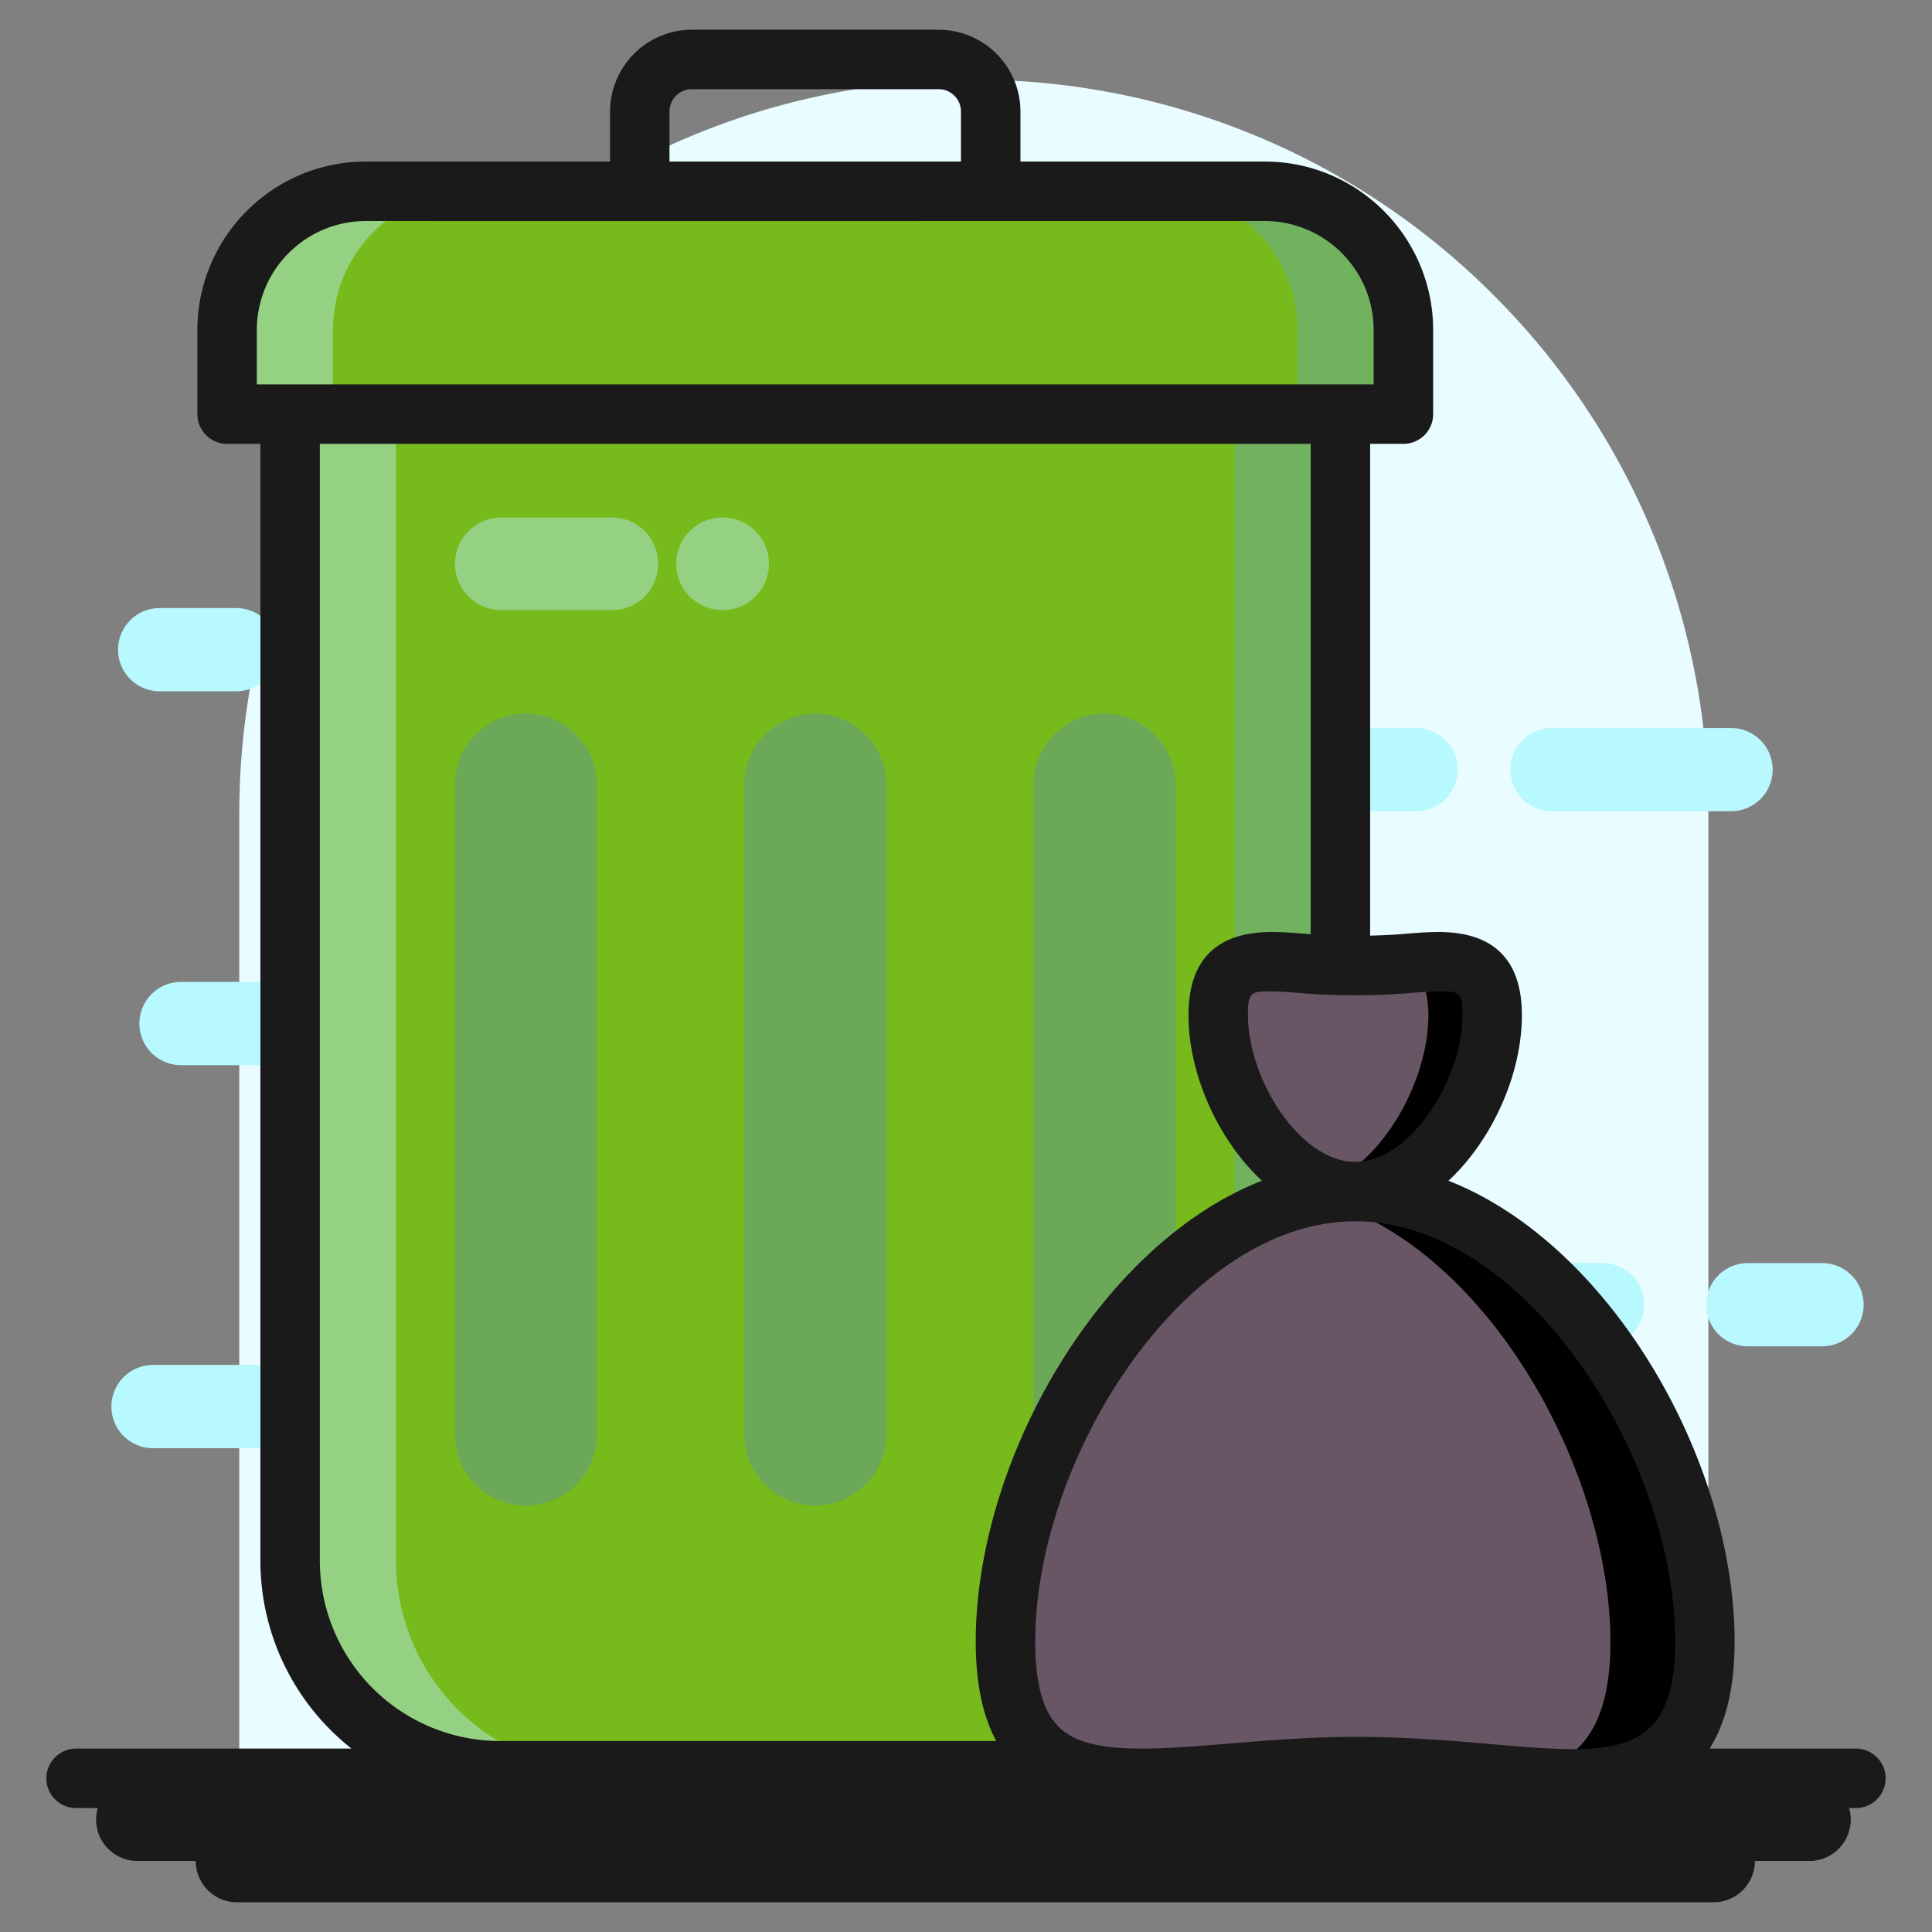 <svg xmlns="http://www.w3.org/2000/svg" version="1.1" xmlns:xlink="http://www.w3.org/1999/xlink" width="512" height="512" x="0" y="0" viewBox="0 0 65 65" style="enable-background:new 0 0 512 512" xml:space="preserve" class=""><rect x="0" y="0" width="65" height="65" fill="#808080" stroke="none"/><g><path fill="#1a1a1a" d="M57.652 64H7.975a1.39 1.39 0 1 1 0-2.78h49.677a1.39 1.39 0 1 1 0 2.78z" opacity="1" data-original="#fc8781" class=""></path><path fill="#1a1a1a" d="M60.876 62.61H4.624a1.39 1.39 0 1 1 0-2.78h56.252a1.39 1.39 0 1 1 0 2.78z" opacity="1" data-original="#ed6e64" class=""></path><path fill="#e9fcff" d="M57.476 27.396v31.44H8.05v-31.44c0-13.656 11.066-24.713 24.712-24.713A24.63 24.63 0 0 1 50.24 9.92a24.613 24.613 0 0 1 7.236 17.477z" opacity="1" data-original="#e9fcff" class=""></path><path fill="#b8f8ff" d="M58.239 27.293h-6.025a1.4 1.4 0 1 1 0-2.8h6.025a1.4 1.4 0 1 1 0 2.8zM47.644 27.293h-2.572a1.4 1.4 0 1 1 0-2.8h2.572a1.4 1.4 0 1 1 0 2.8zM42.91 54.065h-6.025a1.4 1.4 0 1 1 0-2.8h6.025a1.4 1.4 0 1 1 0 2.8zM32.315 54.065h-2.572a1.4 1.4 0 1 1 0-2.8h2.572a1.4 1.4 0 1 1 0 2.8zM11.172 48.723H5.148a1.4 1.4 0 1 1 0-2.801h6.024a1.4 1.4 0 1 1 0 2.8zM18.315 48.723h-2.572a1.4 1.4 0 1 1 0-2.801h2.572a1.4 1.4 0 1 1 0 2.8zM53.914 45.296h-6.025a1.4 1.4 0 1 1 0-2.801h6.025a1.4 1.4 0 1 1 0 2.8zM61.301 45.296h-2.497a1.4 1.4 0 1 1 0-2.801h2.497a1.4 1.4 0 1 1 0 2.8zM23.382 23.258h-10.88a1.4 1.4 0 1 1 0-2.801h10.88a1.4 1.4 0 1 1 0 2.8zM7.945 23.258H5.372a1.4 1.4 0 1 1 0-2.801h2.573a1.4 1.4 0 1 1 0 2.8zM32.427 9.364h-6.984a1.4 1.4 0 1 1 0-2.8h6.984a1.4 1.4 0 1 1 0 2.8zM39.557 9.364h-2.572a1.4 1.4 0 1 1 0-2.8h2.572a1.4 1.4 0 1 1 0 2.8zM21.094 35.836H13.37a1.4 1.4 0 1 1 0-2.8h7.724a1.4 1.4 0 1 1 0 2.8zM8.662 35.836H6.089a1.4 1.4 0 1 1 0-2.8h2.573a1.4 1.4 0 1 1 0 2.8z" opacity="1" data-original="#b8f8ff" class=""></path><path fill="#76ba1b" d="M47.216 13.933v-2.827a4.663 4.663 0 0 0-4.66-4.67H12.302a4.663 4.663 0 0 0-4.66 4.67v2.827zM45.097 13.933v38.581a7.067 7.067 0 0 1-7.06 7.06H16.82a7.067 7.067 0 0 1-7.061-7.06V13.933z" opacity="1" data-original="#80c46e" class=""></path><path fill="#71b25f" d="M47.214 11.109v2.824h-3.563v-2.824c0-2.582-2.085-4.678-4.656-4.678h3.563c2.571 0 4.656 2.096 4.656 4.678zM45.096 13.933v38.581a7.067 7.067 0 0 1-7.06 7.06h-3.564a7.067 7.067 0 0 0 7.06-7.06V13.933z" opacity="1" data-original="#71b25f" class=""></path><path fill="#94d182" d="M15.86 6.431c-2.57 0-4.656 2.096-4.656 4.678v2.824H7.641v-2.824a4.67 4.67 0 0 1 4.667-4.678z" opacity="1" data-original="#94d182" class=""></path><path fill="#94d182" d="M20.384 59.575H16.82a7.068 7.068 0 0 1-7.061-7.06V13.932h3.564v38.581a7.068 7.068 0 0 0 7.06 7.06z" opacity="1" data-original="#94d182" class=""></path><path fill="#6ba858" d="M20.084 26.4v21.778a2.39 2.39 0 1 1-4.777 0V26.4a2.39 2.39 0 0 1 2.383-2.394c.662 0 1.258.276 1.688.706a2.34 2.34 0 0 1 .706 1.688zM29.817 26.4v21.778a2.39 2.39 0 1 1-4.777 0V26.4a2.39 2.39 0 0 1 2.383-2.394c.662 0 1.258.276 1.688.706a2.34 2.34 0 0 1 .706 1.688zM39.55 26.4v21.778a2.39 2.39 0 1 1-4.777 0V26.4a2.39 2.39 0 0 1 2.383-2.394c.662 0 1.258.276 1.688.706a2.34 2.34 0 0 1 .706 1.688z" opacity="1" data-original="#6ba858" class=""></path><path fill="#94d182" d="M22.14 18.963c0 .871-.68 1.565-1.551 1.565h-3.716a1.565 1.565 0 0 1-1.566-1.565c0-.857.708-1.552 1.566-1.552h3.716c.87 0 1.552.695 1.552 1.552zM25.87 18.963c0 .871-.694 1.565-1.565 1.565a1.554 1.554 0 0 1-1.552-1.565c0-.857.694-1.552 1.552-1.552.871 0 1.565.695 1.565 1.552z" opacity="1" data-original="#94d182" class=""></path><path fill="#685665" d="M57.36 55.237c0 6.5-5.266 4.197-11.766 4.197s-11.765 2.303-11.765-4.197 5.265-15.149 11.765-15.149c6.5 0 11.765 8.648 11.765 15.149z" opacity="1" data-original="#685665" class=""></path><path d="M42.417 59.436c.535 0 1.07.017 1.588.044-2.695.125-5.105.518-6.899.268 1.598-.116 3.4-.312 5.31-.312zM57.357 55.24c0 4.588-2.624 4.784-6.453 4.508 2.026-.268 3.276-1.348 3.276-4.507 0-5.971-4.427-13.736-10.175-14.977a7.293 7.293 0 0 1 1.589-.178c6.497 0 11.763 8.648 11.763 15.155z" opacity="1" fill="#00000005" data-original="#00000005" class=""></path><path d="M50.904 59.748c-1.794.25-4.203-.143-6.899-.268a30.618 30.618 0 0 1 1.589-.044c1.91 0 3.713.196 5.31.312z" opacity="1" fill="#00000005" data-original="#00000005" class=""></path><path fill="#685665" d="M40.986 34.156c0-2.546 2.062-1.644 4.608-1.644s4.608-.902 4.608 1.644c0 2.545-2.062 5.932-4.608 5.932s-4.608-3.387-4.608-5.932z" opacity="1" data-original="#685665" class=""></path><path d="M50.2 34.16c0 2.543-2.062 5.926-4.606 5.926-.366 0-.732-.072-1.071-.206 2.026-.758 3.534-3.543 3.534-5.72 0-1.116-.383-1.563-1.035-1.723 1.847-.152 3.177-.33 3.177 1.722z" opacity="1" fill="#00000005" data-original="#00000005" class=""></path><path fill="#1a1a1a" d="M62.44 58.83h-4.923c.52-.826.842-1.976.842-3.594 0-6.129-4.193-13.38-9.627-15.511 1.492-1.388 2.47-3.606 2.47-5.57 0-1.857-.944-2.799-2.803-2.799-.384 0-.812.035-1.273.073-.324.026-.674.04-1.029.049V14.933h1.12a1 1 0 0 0 1-1v-2.826c0-3.127-2.54-5.671-5.66-5.671h-8.225V3.753A2.756 2.756 0 0 0 31.58 1h-8.302a2.757 2.757 0 0 0-2.753 2.753v1.683H12.3c-3.12 0-5.659 2.544-5.659 5.67v2.827a1 1 0 0 0 1 1h1.12v37.582a8.045 8.045 0 0 0 3.066 6.315H2.56a1 1 0 1 0 0 2h59.88a1 1 0 1 0 0-2zm-6.081-3.594c0 5.307-3.835 3.199-10.765 3.199-4.39 0-8.356 1.032-9.87-.24-.602-.506-.895-1.473-.895-2.959 0-6.236 5.068-14.147 10.765-14.147 5.697 0 10.765 7.911 10.765 14.147zm-9.067-21.814c.4-.033.773-.066 1.107-.066.695 0 .803 0 .803.8 0 2.154-1.75 4.933-3.608 4.933s-3.608-2.78-3.608-4.934c0-.799.107-.799.804-.799.334 0 .706.033 1.107.066a22.9 22.9 0 0 0 3.394 0zM22.524 3.753c0-.415.338-.753.753-.753h8.302c.415 0 .752.338.752.753v1.683h-9.807zM8.64 12.933v-1.827a3.67 3.67 0 0 1 3.66-3.67c1.585.003 29.806 0 30.255 0a3.67 3.67 0 0 1 3.66 3.67v1.827zm2.12 39.582V14.933h33.336V31.43l-.035-.002c-.46-.038-.89-.072-1.272-.072-1.86 0-2.804.94-2.804 2.798 0 1.964.978 4.182 2.47 5.57-5.434 2.13-9.627 9.382-9.627 15.511 0 1.383.23 2.485.689 3.34H16.821a6.067 6.067 0 0 1-6.06-6.061z" opacity="1" data-original="#5f4a5a" class=""></path></g></svg>